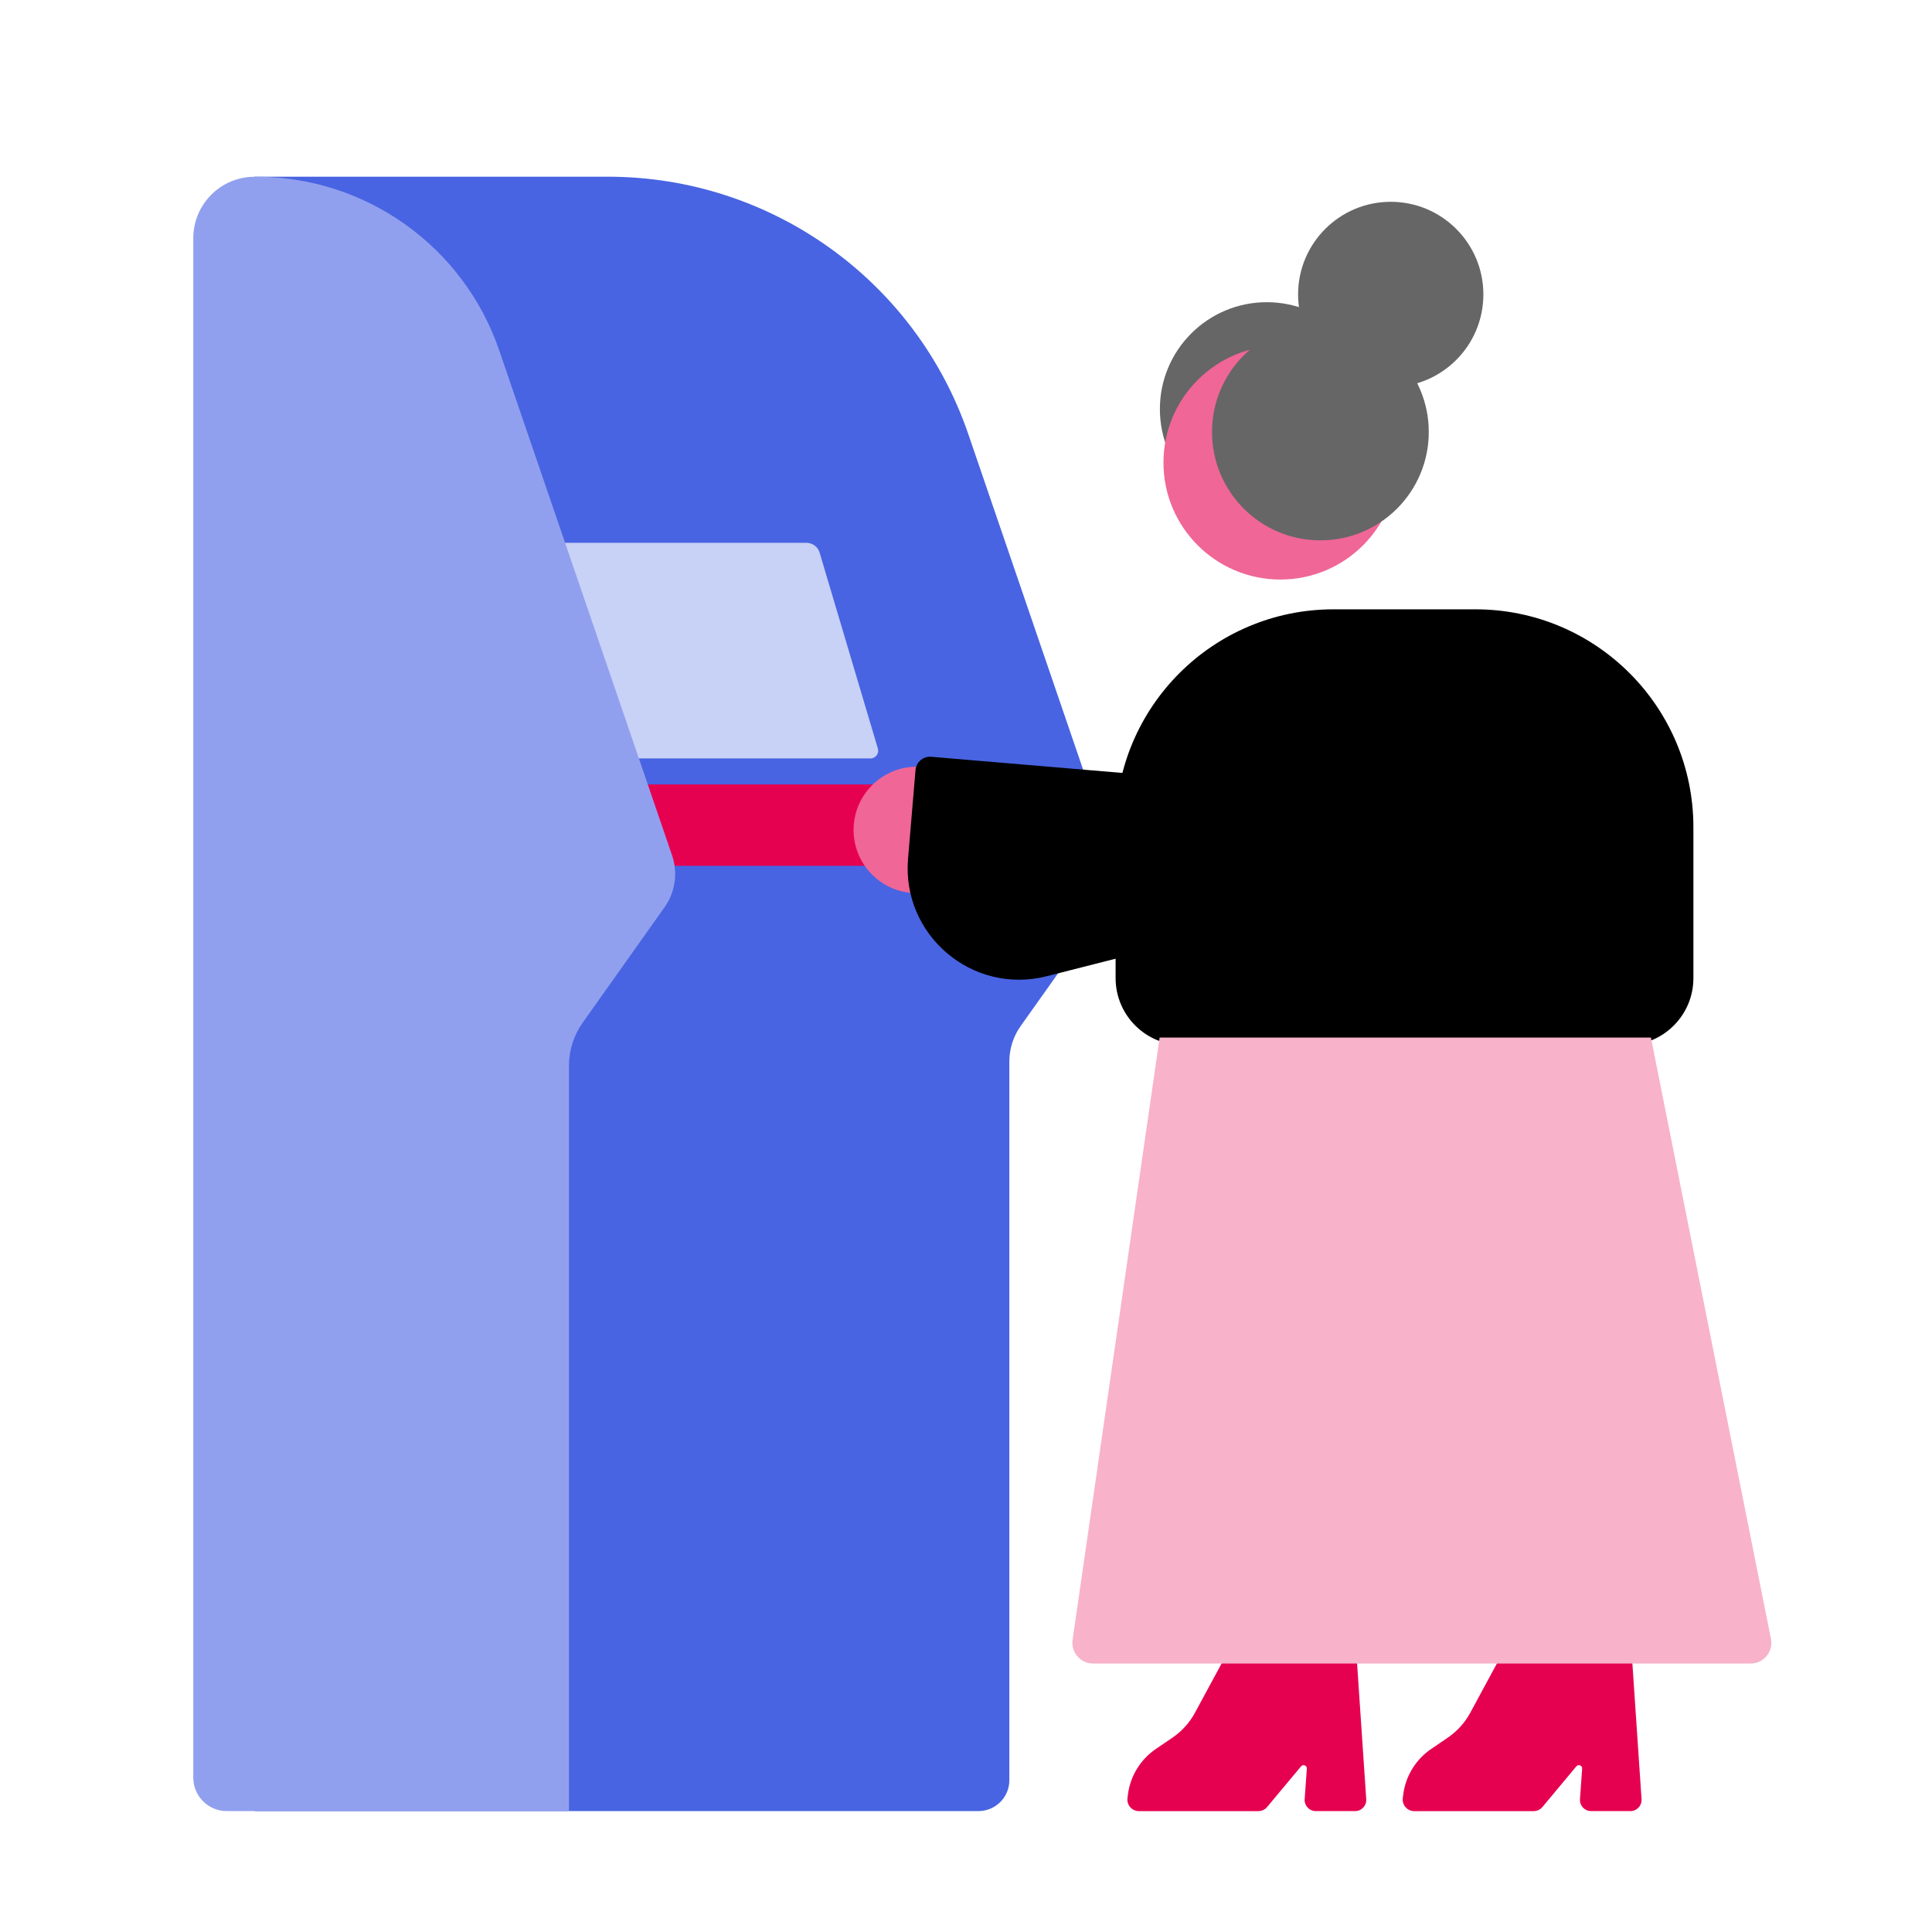 <?xml version="1.0" encoding="utf-8"?>
<!-- Generator: Adobe Illustrator 27.7.0, SVG Export Plug-In . SVG Version: 6.00 Build 0)  -->
<svg version="1.1" id="Ebene_1" xmlns="http://www.w3.org/2000/svg" xmlns:xlink="http://www.w3.org/1999/xlink" x="0px" y="0px"
	 viewBox="0 0 620 620" style="enable-background:new 0 0 620 620;" xml:space="preserve">
<style type="text/css">
	.st0{fill:#4864E2;}
	.st1{fill:#C8D1F6;}
	.st2{fill:#E60050;}
	.st3{fill:#91A0EE;}
	.st4{fill:#F8B2CA;}
	.st5{fill:#666666;}
	.st6{fill:#F06696;}
</style>
<g>
	<path class="st0" d="M313.99,581.2H81.72V56.71h113.41c52.24,0,98.71,33.21,115.62,82.64l45.98,134.34
		c2.1,6.12,1.12,12.88-2.63,18.16l-26.58,37.45c-2.35,3.31-3.61,7.27-3.61,11.34v230.63C323.92,576.75,319.48,581.2,313.99,581.2z"
		/>
</g>
<g>
	<path class="st1" d="M146.92,243.39h132.43c1.65,0,2.84-1.59,2.37-3.17l-18.7-62.89c-0.55-1.86-2.26-3.13-4.2-3.13H126.34
		L146.92,243.39z"/>
</g>
<g>
	<polygon class="st2" points="157.43,277.85 319.64,277.85 288.16,251.73 152.76,251.73 	"/>
</g>
<g>
	<path class="st3" d="M182.58,581.2H72.76c-5.93,0-10.73-4.81-10.73-10.73V76.42c0-10.88,8.82-19.7,19.7-19.7h0.5
		c35.23,0,66.57,22.4,77.98,55.73l55.46,162.03c1.93,5.63,1.03,11.84-2.42,16.69l-26.25,37c-2.87,4.05-4.42,8.89-4.42,13.86V581.2z"
		/>
</g>
<g>
	<path class="st2" d="M393,532.03h42.38l3.06,45.36c0.14,2.06-1.5,3.81-3.56,3.81h-12.64c-2.07,0-3.71-1.76-3.56-3.82l0.7-9.79
		c0.07-1.02-1.2-1.53-1.86-0.75l-10.88,13.04c-0.7,0.84-1.74,1.33-2.84,1.33h-38.31c-2.22,0-3.94-1.95-3.67-4.15l0.14-1.14
		c0.75-5.95,4.02-11.29,8.97-14.66l5.32-3.62c3.01-2.05,5.49-4.79,7.22-7.99L393,532.03z"/>
</g>
<g>
	<path class="st2" d="M481.35,532.03h42.38l3.06,45.36c0.14,2.06-1.5,3.81-3.56,3.81h-12.64c-2.07,0-3.71-1.76-3.56-3.82l0.7-9.79
		c0.07-1.02-1.2-1.53-1.86-0.75l-10.88,13.04c-0.7,0.84-1.74,1.33-2.84,1.33h-38.31c-2.22,0-3.94-1.95-3.67-4.15l0.14-1.14
		c0.75-5.95,4.02-11.29,8.97-14.66l5.32-3.62c3.01-2.05,5.49-4.79,7.22-7.99L481.35,532.03z"/>
</g>
<g>
	<path d="M521.92,335.41H379.54c-11.89,0-21.53-9.64-21.53-21.53v-48.41c0-38.62,31.31-69.93,69.93-69.93h45.56
		c38.62,0,69.93,31.31,69.93,69.93v48.41C543.44,325.77,533.8,335.41,521.92,335.41z"/>
</g>
<g>
	<path class="st4" d="M561.81,533.84H350.78c-4.04,0-7.14-3.58-6.57-7.58l27.93-193.29H529.8l38.51,192.94
		C569.13,530.02,565.99,533.84,561.81,533.84z"/>
</g>
<g>
	<circle class="st5" cx="406.52" cy="131.28" r="34.3"/>
</g>
<g>
	<circle class="st6" cx="410.89" cy="148.46" r="37.52"/>
</g>
<g>
	<circle class="st6" cx="294.21" cy="266.33" r="20.29"/>
</g>
<g>
	<circle class="st5" cx="423.73" cy="138.63" r="34.78"/>
</g>
<g>
	<circle class="st5" cx="446.3" cy="94.49" r="29.73"/>
</g>
<g>
	<path d="M442.32,204.54l-67.29,44.76l-76.16-6.44c-2.58-0.22-4.85,1.7-5.07,4.28l-2.4,28.42c-2.07,24.53,20.65,43.79,44.51,37.72
		l56.32-14.33l78.99-43.55L442.32,204.54z"/>
</g>
</svg>
